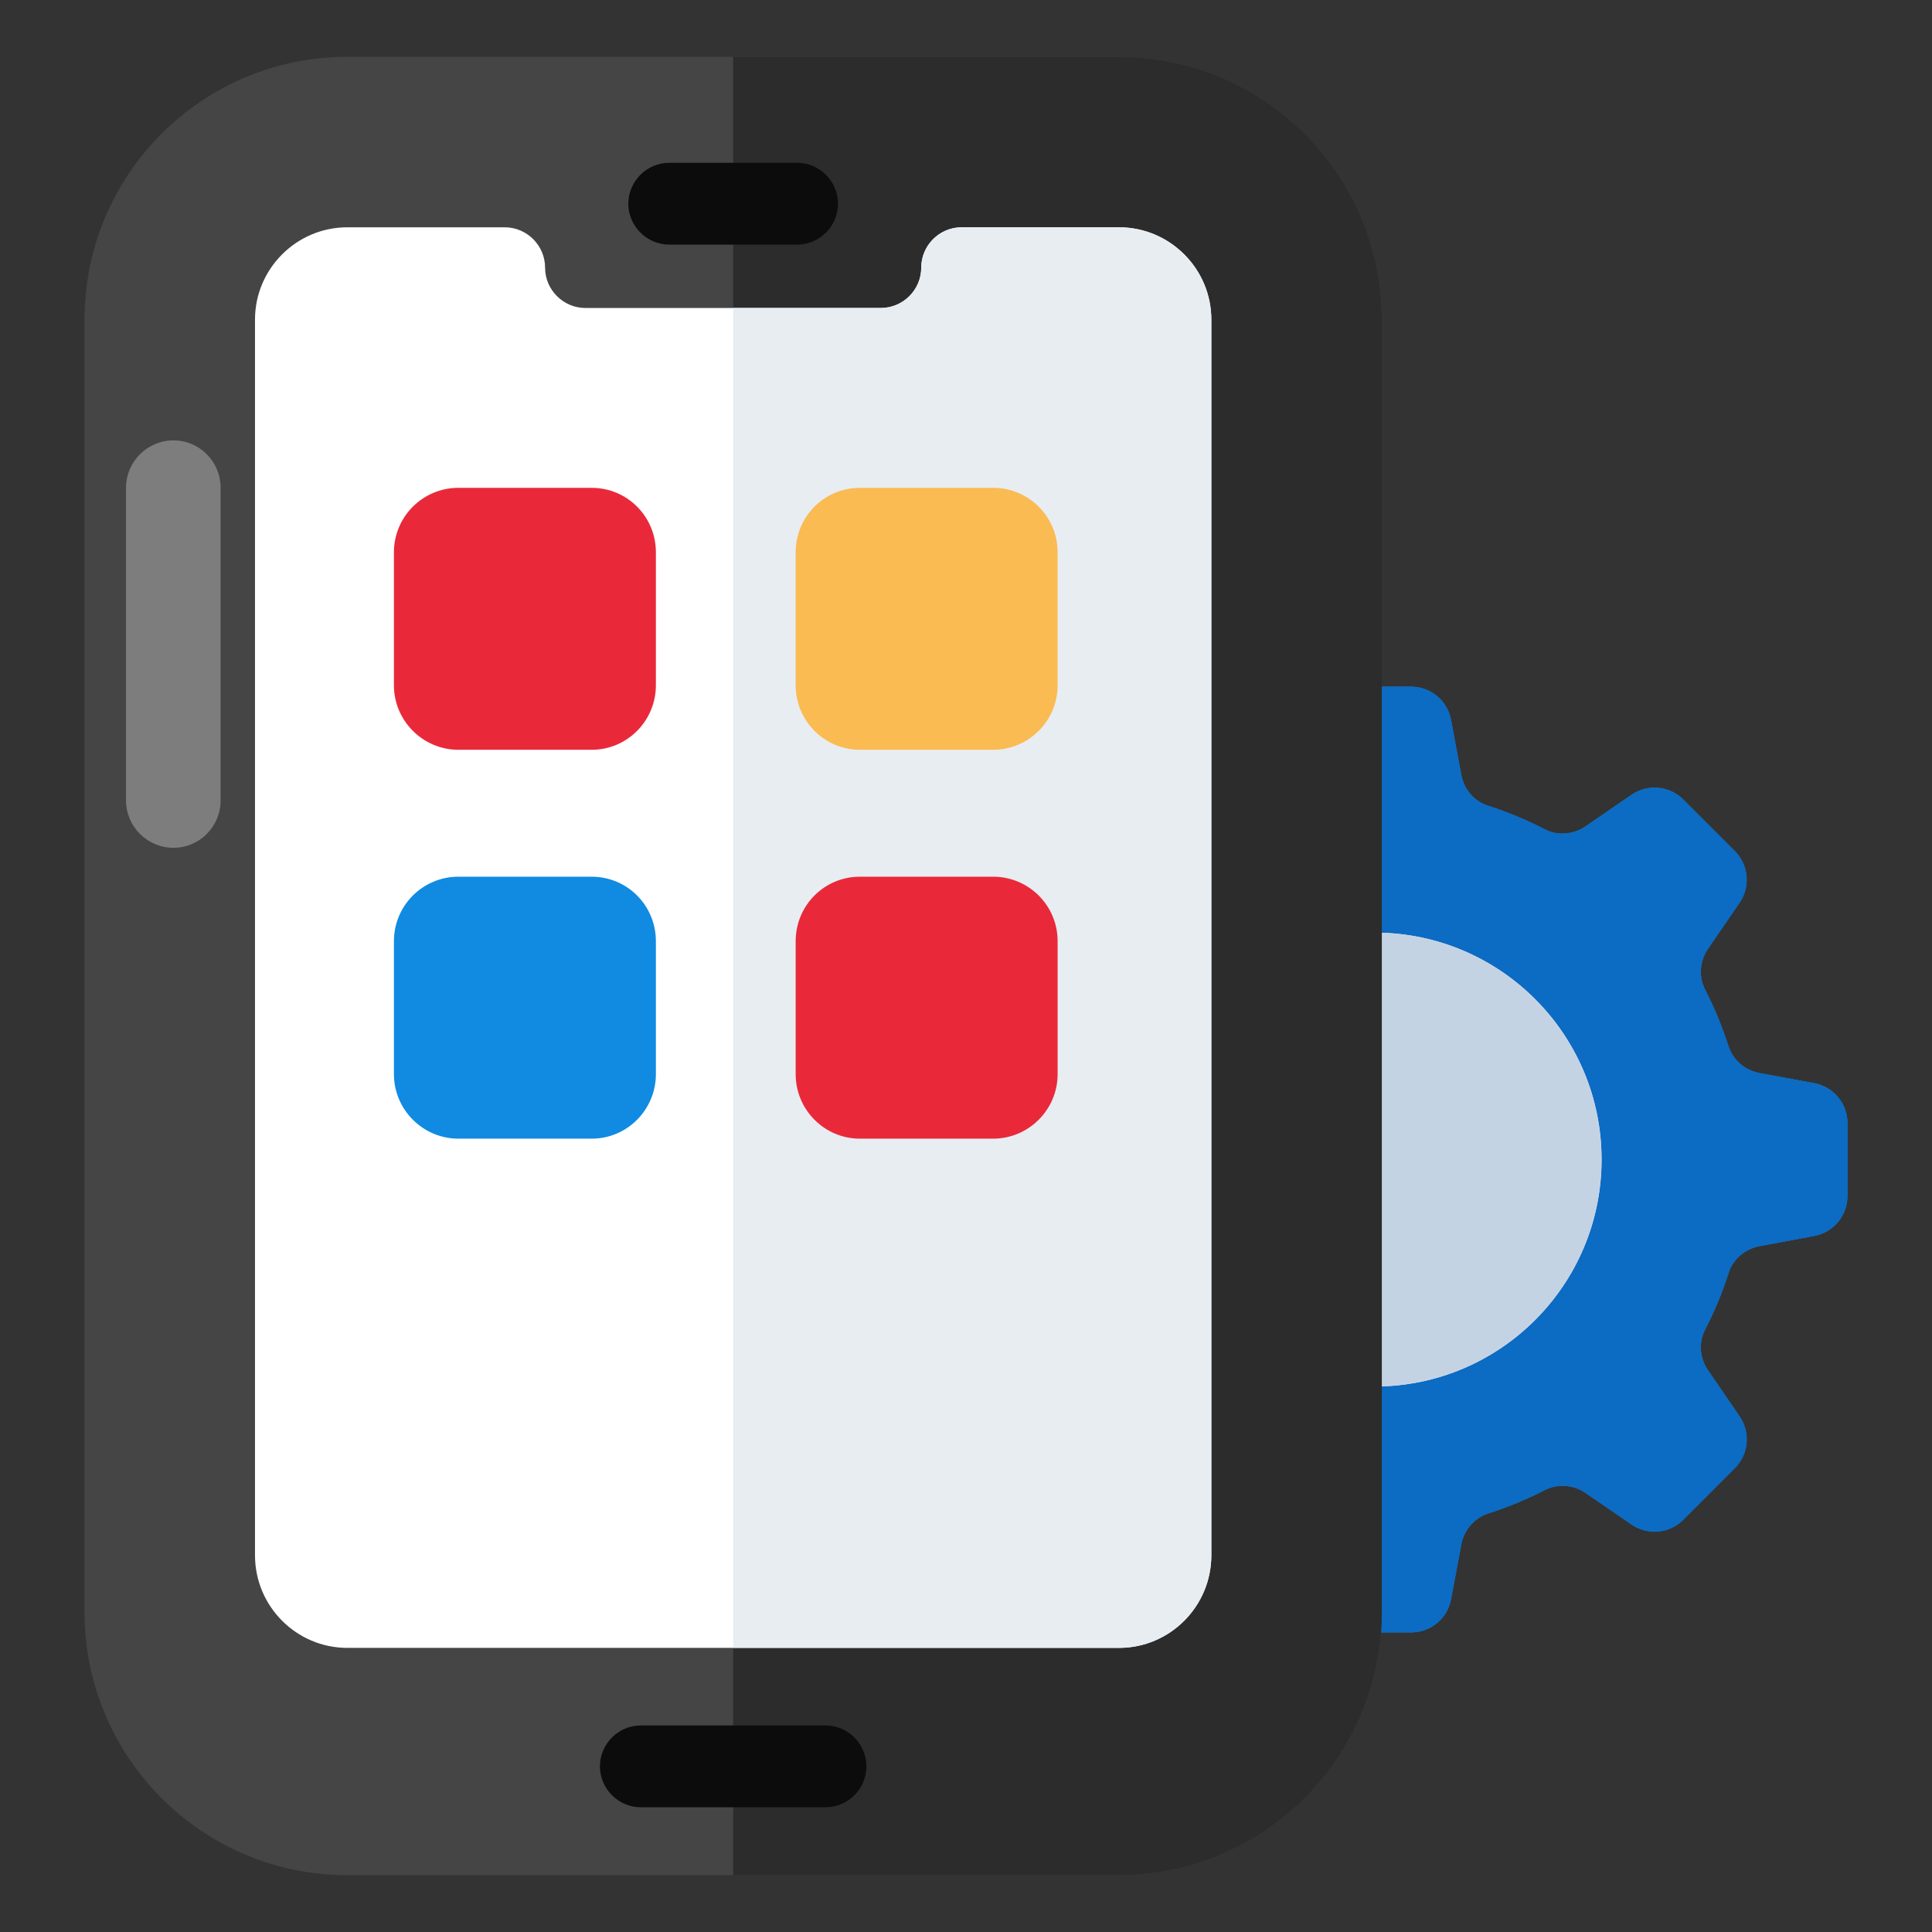 <svg xmlns="http://www.w3.org/2000/svg" enable-background="new 0 0 68 68" viewBox="0 0 68 68"><rect x="0" y="0" width="68" height="68" fill="#333333" stroke="none"/><path fill="#108be1" d="M60.842,44.798c-0.221,0.695-0.499,1.363-0.83,2.001
						c-0.236,0.456-0.186,1.009,0.105,1.433l1.112,1.622
						c0.389,0.567,0.319,1.331-0.167,1.818l-1.815,1.818
						c-0.487,0.487-1.252,0.558-1.82,0.169l-1.622-1.112
						c-0.43-0.295-0.986-0.333-1.449-0.095c-0.627,0.323-1.285,0.595-1.967,0.814
						c-0.496,0.159-0.861,0.58-0.957,1.091l-0.361,1.932
						c-0.126,0.676-0.717,1.167-1.405,1.167h-2.567
						c-0.689,0-1.28-0.491-1.405-1.169l-0.357-1.929
						c-0.095-0.512-0.46-0.934-0.956-1.093c-0.684-0.219-1.342-0.494-1.971-0.816
						c-0.463-0.237-1.019-0.198-1.449,0.097l-1.618,1.111
						c-0.568,0.39-1.334,0.319-1.821-0.168l-1.814-1.818
						c-0.486-0.487-0.556-1.251-0.167-1.818l1.112-1.622
						c0.291-0.424,0.341-0.976,0.105-1.433c-0.33-0.638-0.608-1.306-0.83-2.001
						c-0.156-0.489-0.583-0.842-1.087-0.936L32.907,43.501
						c-0.677-0.126-1.167-0.717-1.167-1.405v-2.566
						c0-0.689,0.492-1.28,1.169-1.405l1.934-0.358
						c0.513-0.095,0.935-0.461,1.094-0.957c0.218-0.681,0.491-1.338,0.813-1.965
						c0.238-0.463,0.2-1.02-0.095-1.449l-1.113-1.623
						c-0.389-0.568-0.319-1.332,0.168-1.819l1.813-1.813
						c0.487-0.487,1.251-0.557,1.819-0.168l1.622,1.112
						c0.43,0.295,0.988,0.333,1.451,0.094c0.627-0.324,1.285-0.599,1.966-0.818
						c0.495-0.159,0.86-0.581,0.955-1.093l0.357-1.93
						c0.125-0.677,0.716-1.169,1.405-1.169h2.567c0.688,0,1.278,0.49,1.405,1.167
						l0.361,1.934c0.094,0.503,0.446,0.929,0.933,1.086
						c0.697,0.224,1.369,0.503,2.009,0.834c0.456,0.236,1.008,0.185,1.432-0.105
						l1.621-1.112c0.568-0.389,1.332-0.319,1.819,0.168l1.813,1.813
						c0.487,0.487,0.557,1.251,0.168,1.819l-1.113,1.623
						c-0.295,0.43-0.333,0.986-0.095,1.449c0.323,0.627,0.595,1.284,0.813,1.965
						c0.159,0.496,0.581,0.862,1.093,0.957l1.929,0.357
						c0.677,0.125,1.169,0.716,1.169,1.405v2.567c0,0.688-0.49,1.278-1.167,1.405
						l-1.931,0.36C61.424,43.956,60.997,44.309,60.842,44.798z"/><path fill="#0c6bc3" d="M63.857,38.125l-1.929-0.357c-0.512-0.095-0.934-0.461-1.093-0.957
						c-0.218-0.681-0.491-1.339-0.813-1.966c-0.238-0.463-0.2-1.019,0.095-1.449
						l1.113-1.623c0.389-0.568,0.319-1.332-0.168-1.819l-1.814-1.813
						c-0.487-0.487-1.251-0.557-1.819-0.168l-1.621,1.112
						c-0.424,0.29-0.976,0.341-1.432,0.105c-0.64-0.331-1.312-0.61-2.009-0.834
						c-0.487-0.156-0.839-0.582-0.933-1.086l-0.361-1.934
						c-0.126-0.677-0.717-1.167-1.405-1.167h-1.129v33.286h1.129
						c0.688,0,1.278-0.49,1.405-1.167l0.361-1.932
						c0.096-0.512,0.461-0.933,0.957-1.091c0.682-0.218,1.34-0.491,1.967-0.814
						c0.463-0.238,1.019-0.2,1.449,0.095l1.622,1.112
						c0.568,0.389,1.333,0.319,1.82-0.169l1.815-1.818
						c0.486-0.487,0.556-1.25,0.167-1.818l-1.112-1.622
						c-0.291-0.424-0.341-0.976-0.105-1.433c0.33-0.638,0.608-1.307,0.83-2.001
						c0.156-0.488,0.582-0.841,1.086-0.935l1.931-0.361
						c0.676-0.126,1.167-0.717,1.167-1.405v-2.566
						C65.025,38.842,64.534,38.251,63.857,38.125z"/><circle cx="48.382" cy="40.813" r="7.988" fill="#e8edf2"/><path fill="#c4d3e4" d="M48.421,32.827v15.972c4.393-0.021,7.949-3.587,7.949-7.986
						C56.37,36.414,52.815,32.848,48.421,32.827z"/><path fill="#454545" d="M48.635,11.25v45.49c0,5.11-4.14,9.26-9.25,9.26H12.225
					c-5.11,0-9.25-4.15-9.25-9.26V11.25c0-5.11,4.14-9.25,9.25-9.25H39.385
					C44.495,2,48.635,6.14,48.635,11.25z"/><path fill="#2c2c2c" d="M39.385,2H25.805v64H39.385c5.11,0,9.25-4.15,9.25-9.26V11.25
					C48.635,6.14,44.495,2,39.385,2z"/><path fill="#fff" d="M42.635,11.25v43.49c0,1.8-1.46,3.26-3.25,3.26H12.225
					c-1.79,0-3.25-1.46-3.25-3.26V11.25c0-1.79,1.46-3.25,3.25-3.25h5.54
					c0.78,0,1.42,0.64,1.42,1.42s0.64,1.42,1.42,1.42h10.4
					c0.78,0,1.42-0.64,1.42-1.42S33.065,8,33.845,8h5.54
					C41.175,8,42.635,9.46,42.635,11.25z"/><path fill="#e8edf2" d="M42.635,11.25v43.49c0,1.8-1.46,3.26-3.25,3.26H25.805V10.84
					h5.2c0.78,0,1.42-0.64,1.42-1.42S33.065,8,33.845,8h5.54
					C41.175,8,42.635,9.46,42.635,11.25z"/><path fill="#0c0c0c" d="M30.495 62.17c0 .79-.65 1.44-1.44 1.44h-6.5c-.79 0-1.44-.65-1.44-1.44s.65-1.44 1.44-1.44h6.5C29.845 60.73 30.495 61.38 30.495 62.17zM29.495 7.17c0 .79-.65 1.44-1.44 1.44h-4.5c-.79 0-1.44-.65-1.44-1.44s.65-1.44 1.44-1.44h4.5C28.845 5.73 29.495 6.38 29.495 7.17z"/><path fill="#e9293a" d="M23.085,19.44v4.68c0,1.25-1.01,2.27-2.26,2.27h-4.69
					c-1.25,0-2.27-1.02-2.27-2.27v-4.68c0-1.26,1.02-2.27,2.27-2.27
					h4.69C22.075,17.17,23.085,18.18,23.085,19.44z"/><g><path fill="#fabb53" d="M37.225,19.44v4.68c0,1.25-1.02,2.27-2.27,2.27h-4.69
					c-1.25,0-2.26-1.02-2.26-2.27v-4.68c0-1.26,1.01-2.27,2.26-2.27h4.69
					C36.205,17.17,37.225,18.18,37.225,19.44z"/></g><g><path fill="#108be1" d="M23.085,33.127v4.68c0,1.25-1.01,2.27-2.26,2.27h-4.69
					c-1.25,0-2.27-1.02-2.27-2.27v-4.68c0-1.26,1.02-2.27,2.27-2.27
					h4.69C22.075,30.857,23.085,31.867,23.085,33.127z"/></g><g><path fill="#e9293a" d="M37.225,33.127v4.68c0,1.25-1.02,2.27-2.27,2.27h-4.69
					c-1.25,0-2.26-1.02-2.26-2.27v-4.68c0-1.26,1.01-2.27,2.26-2.27h4.69
					C36.205,30.857,37.225,31.867,37.225,33.127z"/></g><g><path fill="#7d7d7d" d="M7.765,17.17v11c0,0.92-0.74,1.67-1.66,1.67
				c-0.92,0-1.67-0.75-1.67-1.67v-11C4.435,16.25,5.185,15.5,6.105,15.5
				C7.025,15.5,7.765,16.25,7.765,17.17z"/></g></svg>